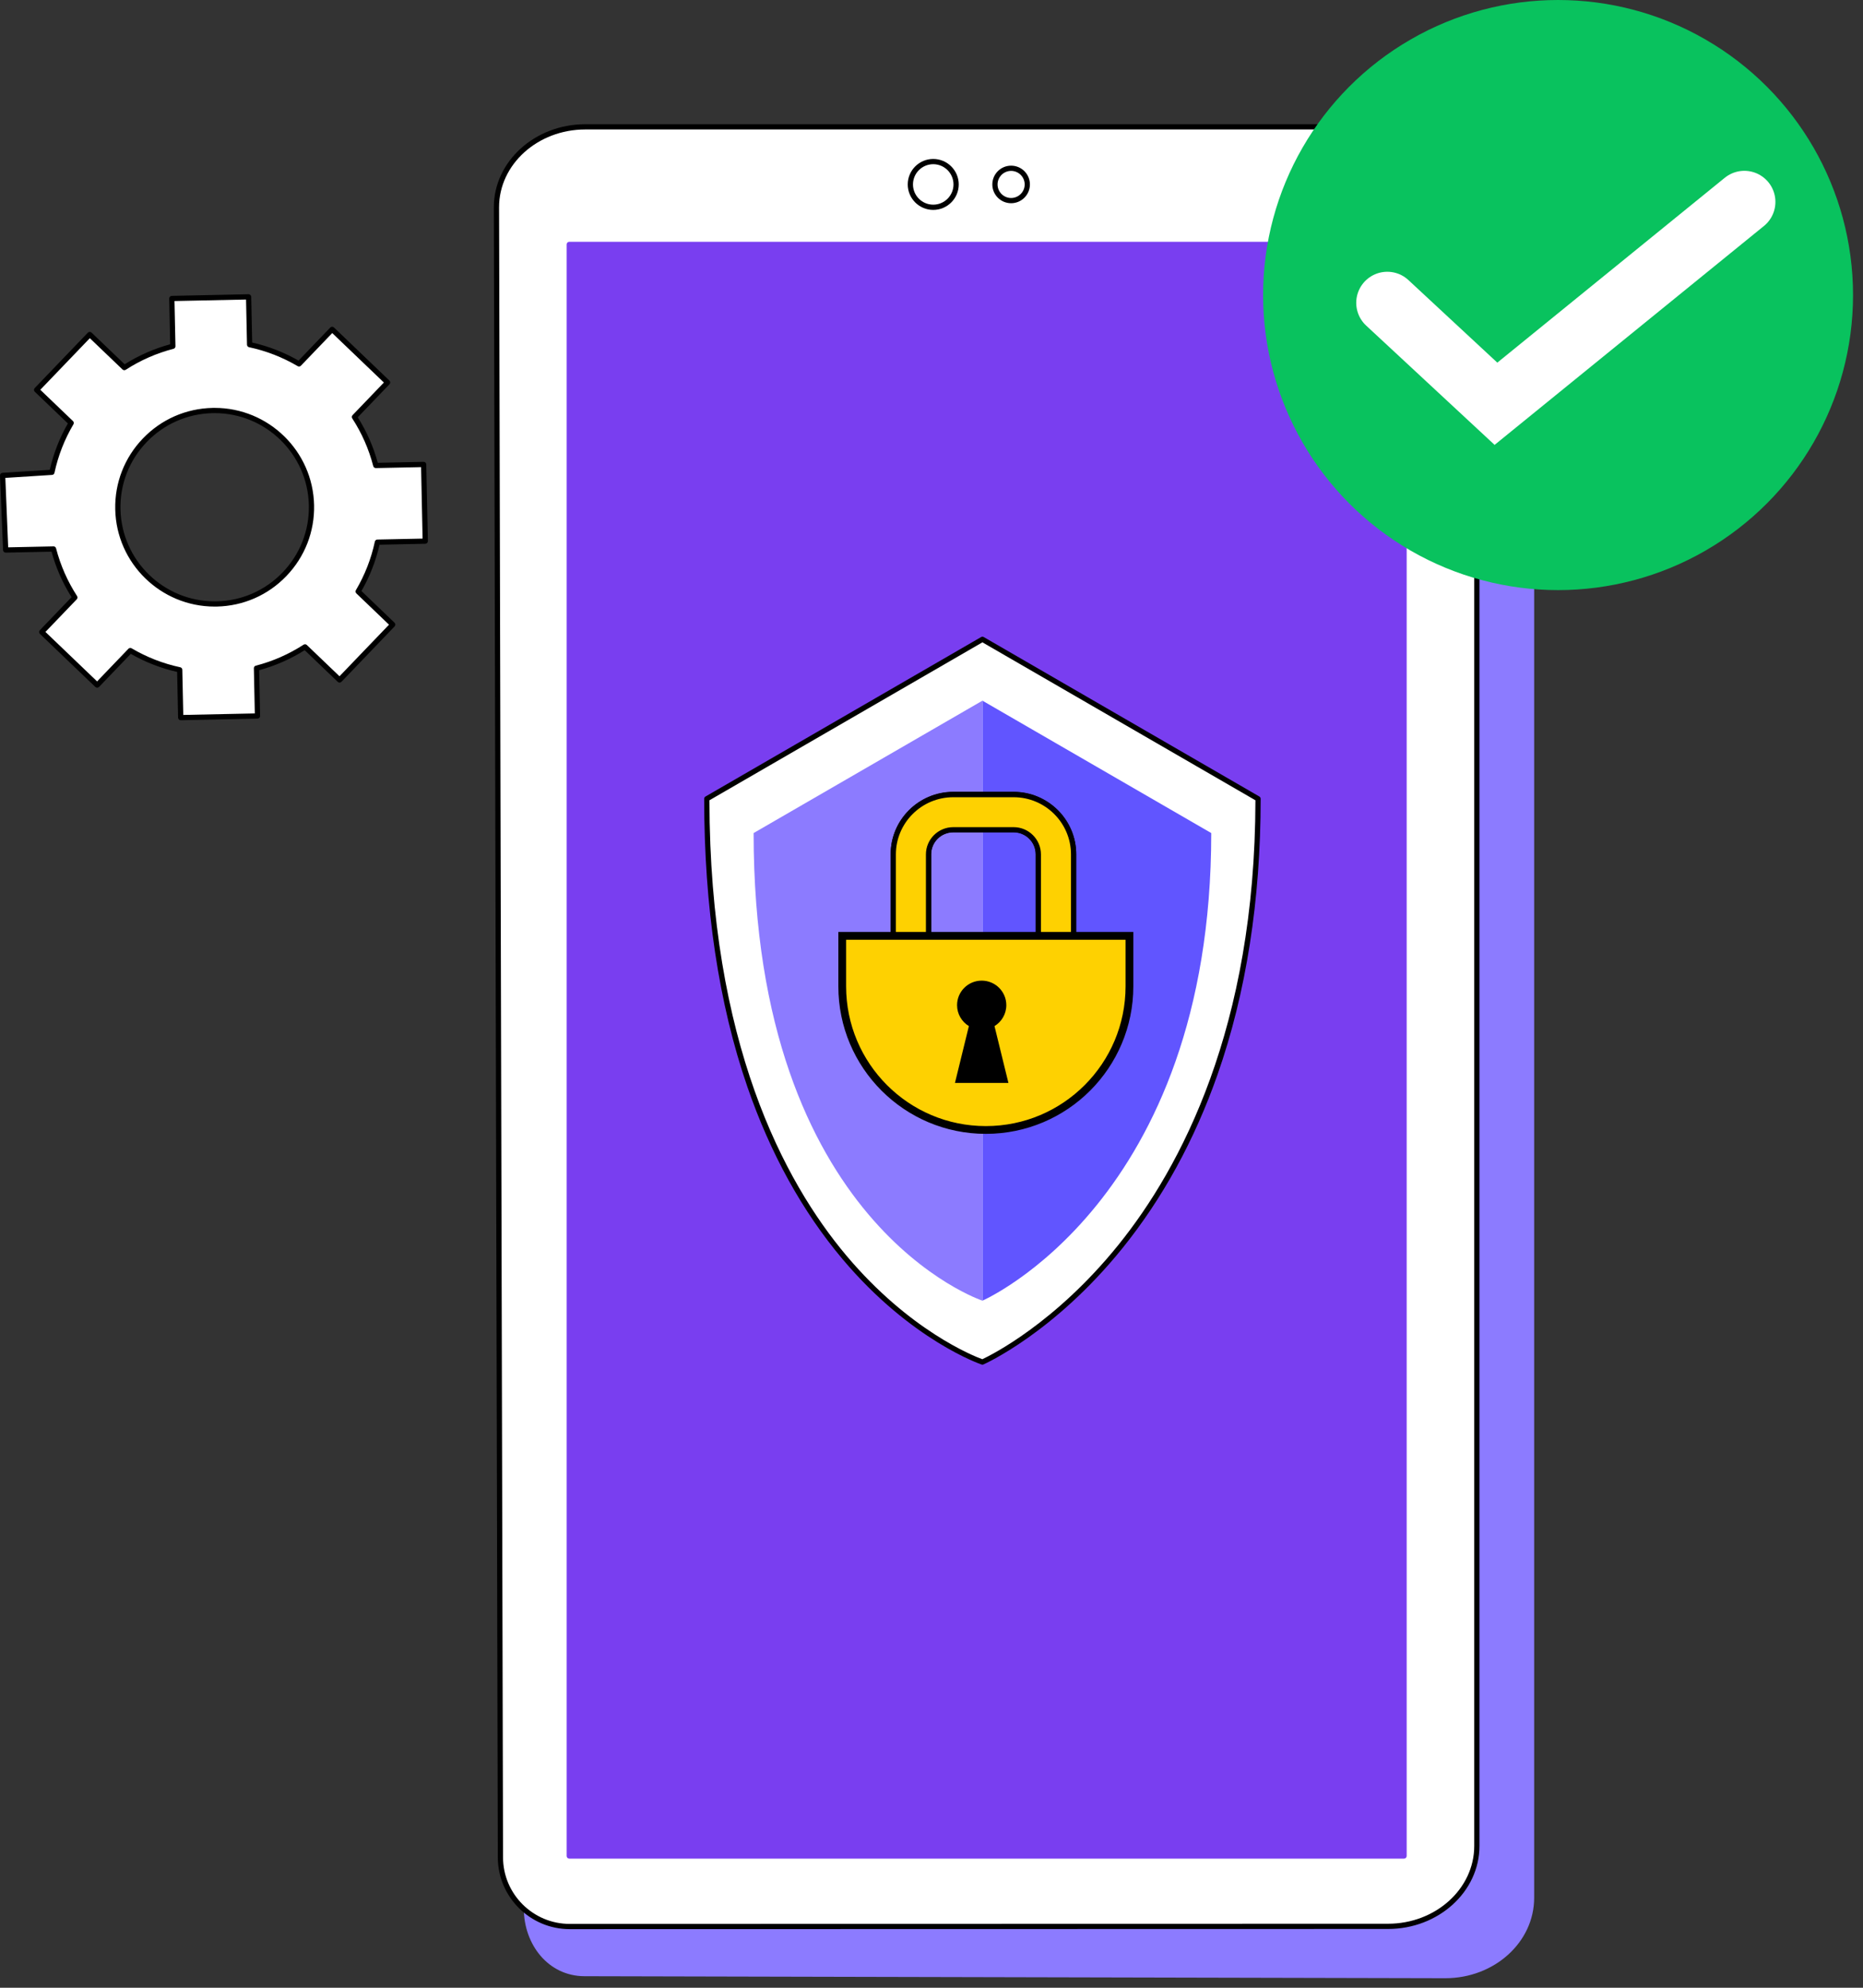 <svg width="120" height="128" viewBox="0 0 120 128" fill="none" xmlns="http://www.w3.org/2000/svg">
<rect x="0" y="0" width="120" height="128" fill="#333333" stroke="none"/>
<path d="M27.393 34.846L27.288 29.908L24.206 29.973C23.915 28.849 23.446 27.798 22.832 26.851L24.966 24.627L21.395 21.209L19.261 23.433C18.287 22.86 17.216 22.436 16.079 22.193L16.014 19.115L11.069 19.22L11.134 22.298C10.008 22.588 8.956 23.057 8.008 23.67L5.781 21.539L2.358 25.105L4.585 27.236C4.011 28.209 3.587 29.278 3.344 30.414L0.169 30.614L0.366 35.417L3.449 35.352C3.74 36.476 4.209 37.527 4.823 38.474L2.689 40.698L6.26 44.116L8.394 41.893C9.367 42.465 10.438 42.889 11.575 43.132L11.641 46.21L16.586 46.105L16.52 43.027C17.646 42.736 18.698 42.268 19.647 41.655L21.873 43.786L25.296 40.22L23.07 38.089C23.643 37.117 24.067 36.047 24.311 34.911L27.393 34.846ZM13.959 38.89C10.515 38.963 7.664 36.234 7.592 32.794C7.519 29.355 10.251 26.508 13.695 26.435C17.139 26.363 19.99 29.092 20.063 32.531C20.136 35.97 17.403 38.817 13.959 38.89Z" fill="white"/>
<path d="M11.64 46.379C11.549 46.379 11.473 46.306 11.472 46.214L11.409 43.268C10.361 43.031 9.358 42.64 8.423 42.105L6.381 44.233C6.316 44.3 6.21 44.302 6.143 44.238L2.572 40.82C2.54 40.789 2.521 40.747 2.52 40.702C2.519 40.657 2.536 40.614 2.567 40.582L4.609 38.454C4.034 37.544 3.601 36.559 3.319 35.524L0.369 35.586C0.28 35.584 0.201 35.517 0.198 35.425L0 30.622C-0.004 30.53 0.066 30.452 0.158 30.447L3.206 30.254C3.444 29.206 3.836 28.202 4.372 27.267L2.241 25.227C2.209 25.196 2.19 25.154 2.189 25.109C2.188 25.064 2.205 25.021 2.236 24.989L5.659 21.423C5.724 21.356 5.83 21.354 5.897 21.418L8.028 23.457C8.939 22.884 9.925 22.451 10.962 22.169L10.9 19.224C10.899 19.179 10.916 19.136 10.947 19.104C10.978 19.071 11.02 19.053 11.065 19.052L16.01 18.947C16.101 18.953 16.18 19.019 16.182 19.112L16.244 22.058C17.292 22.295 18.296 22.686 19.23 23.221L21.273 21.093C21.337 21.026 21.444 21.024 21.511 21.088L25.082 24.506C25.114 24.537 25.133 24.579 25.134 24.624C25.135 24.669 25.118 24.712 25.087 24.744L23.044 26.872C23.619 27.782 24.052 28.767 24.334 29.802L27.284 29.74C27.373 29.737 27.454 29.811 27.456 29.905L27.561 34.843C27.562 34.888 27.545 34.931 27.514 34.963C27.483 34.995 27.441 35.014 27.396 35.015L24.446 35.077C24.208 36.124 23.817 37.126 23.282 38.059L25.412 40.099C25.444 40.13 25.463 40.172 25.464 40.217C25.465 40.261 25.448 40.305 25.417 40.337L21.995 43.903C21.93 43.97 21.824 43.973 21.756 43.908L19.626 41.868C18.714 42.442 17.728 42.875 16.691 43.157L16.754 46.102C16.755 46.147 16.738 46.19 16.707 46.222C16.676 46.255 16.634 46.273 16.589 46.274L11.644 46.379C11.643 46.379 11.641 46.379 11.64 46.379ZM8.393 41.725C8.423 41.725 8.452 41.732 8.479 41.748C9.454 42.322 10.507 42.732 11.61 42.968C11.687 42.984 11.742 43.05 11.743 43.129L11.805 46.038L16.413 45.941L16.352 43.031C16.35 42.953 16.402 42.884 16.478 42.865C17.57 42.583 18.605 42.128 19.555 41.514C19.621 41.471 19.707 41.48 19.763 41.533L21.868 43.548L25.057 40.226L22.953 38.211C22.896 38.157 22.884 38.071 22.924 38.004C23.499 37.03 23.91 35.978 24.145 34.877C24.162 34.8 24.228 34.745 24.306 34.743L27.22 34.682L27.123 30.08L24.209 30.142C24.136 30.144 24.062 30.091 24.042 30.016C23.76 28.925 23.305 27.891 22.69 26.943C22.647 26.877 22.655 26.791 22.709 26.734L24.727 24.633L21.4 21.448L19.382 23.55C19.328 23.606 19.242 23.618 19.175 23.578C18.201 23.005 17.147 22.594 16.044 22.359C15.967 22.342 15.912 22.276 15.91 22.198L15.849 19.288L11.24 19.385L11.302 22.295C11.304 22.373 11.251 22.442 11.176 22.461C10.084 22.744 9.048 23.198 8.099 23.812C8.033 23.854 7.947 23.846 7.891 23.792L5.786 21.778L2.596 25.1L4.701 27.115C4.757 27.169 4.769 27.255 4.73 27.322C4.155 28.296 3.744 29.348 3.508 30.449C3.492 30.523 3.43 30.578 3.354 30.582L0.344 30.773L0.527 35.246L3.445 35.184C3.525 35.181 3.592 35.235 3.611 35.31C3.894 36.401 4.349 37.435 4.964 38.383C5.006 38.449 4.998 38.535 4.944 38.592L2.927 40.693L6.254 43.878L8.272 41.776C8.304 41.742 8.349 41.725 8.393 41.725ZM13.825 39.06C10.355 39.061 7.496 36.279 7.423 32.798C7.386 31.09 8.019 29.47 9.203 28.236C10.387 27.003 11.981 26.303 13.691 26.267C13.737 26.266 13.783 26.266 13.829 26.266C17.299 26.266 20.157 29.047 20.231 32.528C20.267 34.236 19.635 35.856 18.451 37.09C17.267 38.324 15.673 39.023 13.962 39.059C13.917 39.06 13.87 39.06 13.825 39.06ZM13.829 26.603C13.785 26.603 13.742 26.603 13.698 26.604C12.078 26.639 10.568 27.301 9.446 28.47C8.324 29.638 7.725 31.173 7.76 32.791C7.829 36.089 10.538 38.723 13.825 38.723C13.868 38.723 13.912 38.723 13.955 38.722C15.576 38.688 17.086 38.025 18.208 36.856C19.329 35.688 19.928 34.153 19.894 32.535C19.824 29.238 17.116 26.603 13.829 26.603Z" fill="black"/>
<path d="M35.669 16.686C35.669 13.826 38.231 11.508 41.392 11.508L90.438 8.254C93.599 8.254 98.819 13.826 98.819 16.686V122.208C98.819 125.068 96.257 127.386 93.097 127.386L37.635 127.257C35.313 127.245 33.741 125.216 33.74 122.896L35.669 16.686Z" fill="#8C7BFF"/>
<path d="M36.698 124.057C34.237 124.057 32.239 122.068 32.234 119.61L31.977 13.346C31.977 10.486 34.54 8.168 37.7 8.168H89.405C92.566 8.168 95.128 10.486 95.128 13.346V118.868C95.128 121.728 92.566 124.046 89.405 124.046L36.698 124.057Z" fill="white"/>
<path d="M36.697 124.226C34.149 124.226 32.071 122.155 32.065 119.61L31.809 13.347C31.809 10.398 34.451 8 37.7 8H89.405C92.653 8 95.296 10.398 95.296 13.347V118.869C95.296 121.817 92.653 124.215 89.405 124.215L36.698 124.226C36.698 124.226 36.697 124.226 36.697 124.226ZM37.7 8.337C34.637 8.337 32.146 10.584 32.146 13.346L32.402 119.61C32.407 121.969 34.334 123.889 36.697 123.889C36.697 123.889 36.697 123.889 36.698 123.889L89.405 123.878C92.467 123.878 94.959 121.631 94.959 118.869V13.346C94.959 10.584 92.467 8.337 89.405 8.337H37.7Z" fill="black"/>
<path d="M90.439 15.738H36.668V119.516H90.439V15.738Z" fill="#793EF0"/>
<path d="M90.438 119.685H36.668C36.575 119.685 36.499 119.61 36.499 119.517V15.739C36.499 15.646 36.575 15.57 36.668 15.57H90.438C90.531 15.57 90.607 15.646 90.607 15.739V119.517C90.607 119.61 90.531 119.685 90.438 119.685ZM36.836 119.348H90.27V15.907H36.836V119.348Z" fill="#793EF0"/>
<path d="M60.112 13.347C60.926 13.347 61.586 12.689 61.586 11.876C61.586 11.063 60.926 10.404 60.112 10.404C59.298 10.404 58.639 11.063 58.639 11.876C58.639 12.689 59.298 13.347 60.112 13.347Z" fill="white"/>
<path d="M60.112 13.517C59.206 13.517 58.47 12.781 58.47 11.877C58.47 10.972 59.206 10.236 60.112 10.236C61.017 10.236 61.754 10.972 61.754 11.877C61.754 12.781 61.017 13.517 60.112 13.517ZM60.112 10.573C59.392 10.573 58.807 11.158 58.807 11.877C58.807 12.595 59.392 13.18 60.112 13.18C60.831 13.18 61.417 12.595 61.417 11.877C61.417 11.158 60.831 10.573 60.112 10.573Z" fill="black"/>
<path d="M65.129 12.917C65.704 12.917 66.171 12.451 66.171 11.877C66.171 11.302 65.704 10.836 65.129 10.836C64.553 10.836 64.087 11.302 64.087 11.877C64.087 12.451 64.553 12.917 65.129 12.917Z" fill="white"/>
<path d="M65.128 13.086C64.461 13.086 63.918 12.544 63.918 11.877C63.918 11.21 64.461 10.668 65.128 10.668C65.796 10.668 66.339 11.21 66.339 11.877C66.339 12.544 65.796 13.086 65.128 13.086ZM65.128 11.005C64.647 11.005 64.255 11.396 64.255 11.877C64.255 12.358 64.647 12.749 65.128 12.749C65.61 12.749 66.002 12.358 66.002 11.877C66.002 11.396 65.61 11.005 65.128 11.005Z" fill="black"/>
<path d="M45.527 51.436C45.527 81.855 63.281 87.707 63.281 87.707C63.281 87.707 81.034 80.005 81.034 51.436L63.281 41.168L45.527 51.436Z" fill="white"/>
<path d="M63.28 87.876C63.262 87.876 63.245 87.873 63.227 87.868C63.183 87.853 58.693 86.329 54.275 81.088C51.684 78.015 49.621 74.281 48.142 69.992C46.295 64.637 45.358 58.394 45.358 51.437C45.358 51.377 45.391 51.321 45.443 51.291L63.196 41.023C63.248 40.992 63.312 40.992 63.365 41.023L81.118 51.291C81.17 51.321 81.202 51.377 81.202 51.437C81.202 57.972 80.266 63.953 78.419 69.212C76.94 73.424 74.877 77.185 72.288 80.391C67.874 85.857 63.392 87.843 63.347 87.862C63.326 87.872 63.303 87.876 63.28 87.876ZM45.696 51.534C45.715 67.122 50.501 76.08 54.517 80.852C58.596 85.699 62.725 87.326 63.272 87.526C63.813 87.274 67.951 85.232 72.039 80.163C76.056 75.182 80.844 66.174 80.865 51.534L63.28 41.363L45.696 51.534Z" fill="black"/>
<path d="M63.28 83.755C63.28 83.755 78.019 77.361 78.019 53.644L63.28 45.119V83.755Z" fill="#6155FF"/>
<path d="M63.281 83.755C63.281 83.755 48.542 78.896 48.542 53.644L63.281 45.119V83.755Z" fill="#8C7BFF"/>
<path d="M57.538 63.957V55.003C57.538 52.881 59.271 51.154 61.401 51.154H65.291C67.42 51.154 69.153 52.881 69.153 55.003V63.957C69.153 64.582 68.644 65.089 68.017 65.089H58.674C58.047 65.089 57.538 64.582 57.538 63.957ZM66.881 55.003C66.881 54.129 66.168 53.419 65.291 53.419H61.401C60.523 53.419 59.81 54.129 59.81 55.003V62.825H66.881V55.003Z" fill="#FED101"/>
<path d="M68.016 65.258H58.674C57.954 65.258 57.369 64.675 57.369 63.958V55.004C57.369 52.789 59.177 50.986 61.4 50.986H65.29C67.513 50.986 69.321 52.789 69.321 55.004V63.958C69.321 64.675 68.736 65.258 68.016 65.258ZM61.4 51.323C59.363 51.323 57.706 52.974 57.706 55.004V63.958C57.706 64.489 58.14 64.921 58.674 64.921H68.017C68.55 64.921 68.984 64.489 68.984 63.958V55.004C68.984 52.974 67.327 51.323 65.29 51.323H61.4ZM66.881 62.994H59.81C59.717 62.994 59.641 62.919 59.641 62.826V55.004C59.641 54.037 60.43 53.251 61.4 53.251H65.29C66.26 53.251 67.049 54.037 67.049 55.004V62.826C67.049 62.919 66.974 62.994 66.881 62.994ZM59.978 62.657H66.712V55.004C66.712 54.223 66.074 53.587 65.29 53.587H61.4C60.616 53.587 59.978 54.223 59.978 55.004V62.657Z" fill="black"/>
<circle cx="100.358" cy="19" r="19" fill="#09C25E"/>
<path d="M89.358 19.5L96.358 26L112.358 13" stroke="white" stroke-width="4" stroke-linecap="round"/>
<path d="M57.538 63.971V55.017C57.538 52.895 59.271 51.168 61.401 51.168H65.291C67.42 51.168 69.153 52.895 69.153 55.017V63.971C69.153 64.596 68.644 65.103 68.017 65.103H58.674C58.047 65.103 57.538 64.596 57.538 63.971ZM66.881 55.017C66.881 54.143 66.168 53.432 65.291 53.432H61.401C60.523 53.432 59.81 54.143 59.81 55.017V62.839H66.881V55.017Z" fill="#FED101"/>
<path d="M68.016 65.272H58.674C57.954 65.272 57.369 64.689 57.369 63.971V55.018C57.369 52.802 59.177 51 61.4 51H65.29C67.513 51 69.321 52.802 69.321 55.018V63.971C69.321 64.689 68.736 65.272 68.016 65.272ZM61.4 51.337C59.363 51.337 57.706 52.988 57.706 55.018V63.971C57.706 64.503 58.14 64.935 58.674 64.935H68.017C68.55 64.935 68.984 64.503 68.984 63.971V55.018C68.984 52.988 67.327 51.337 65.29 51.337H61.4ZM66.881 63.008H59.81C59.717 63.008 59.641 62.932 59.641 62.839V55.018C59.641 54.051 60.43 53.264 61.4 53.264H65.29C66.26 53.264 67.049 54.051 67.049 55.018V62.839C67.049 62.932 66.974 63.008 66.881 63.008ZM59.978 62.671H66.712V55.018C66.712 54.237 66.074 53.601 65.29 53.601H61.4C60.616 53.601 59.978 54.237 59.978 55.018V62.671Z" fill="black"/>
<path d="M54.25 60.264H72.75V63.514C72.75 68.622 68.609 72.764 63.5 72.764C58.391 72.764 54.25 68.622 54.25 63.514V60.264Z" fill="#FED101" stroke="black" stroke-width="0.5"/>
<path d="M61.511 69.735L62.408 66.075C61.952 65.797 61.647 65.298 61.647 64.727C61.647 63.854 62.357 63.147 63.233 63.147C64.109 63.147 64.819 63.854 64.819 64.727C64.819 65.298 64.514 65.797 64.058 66.075L64.955 69.735H61.511Z" fill="black"/>
</svg>
